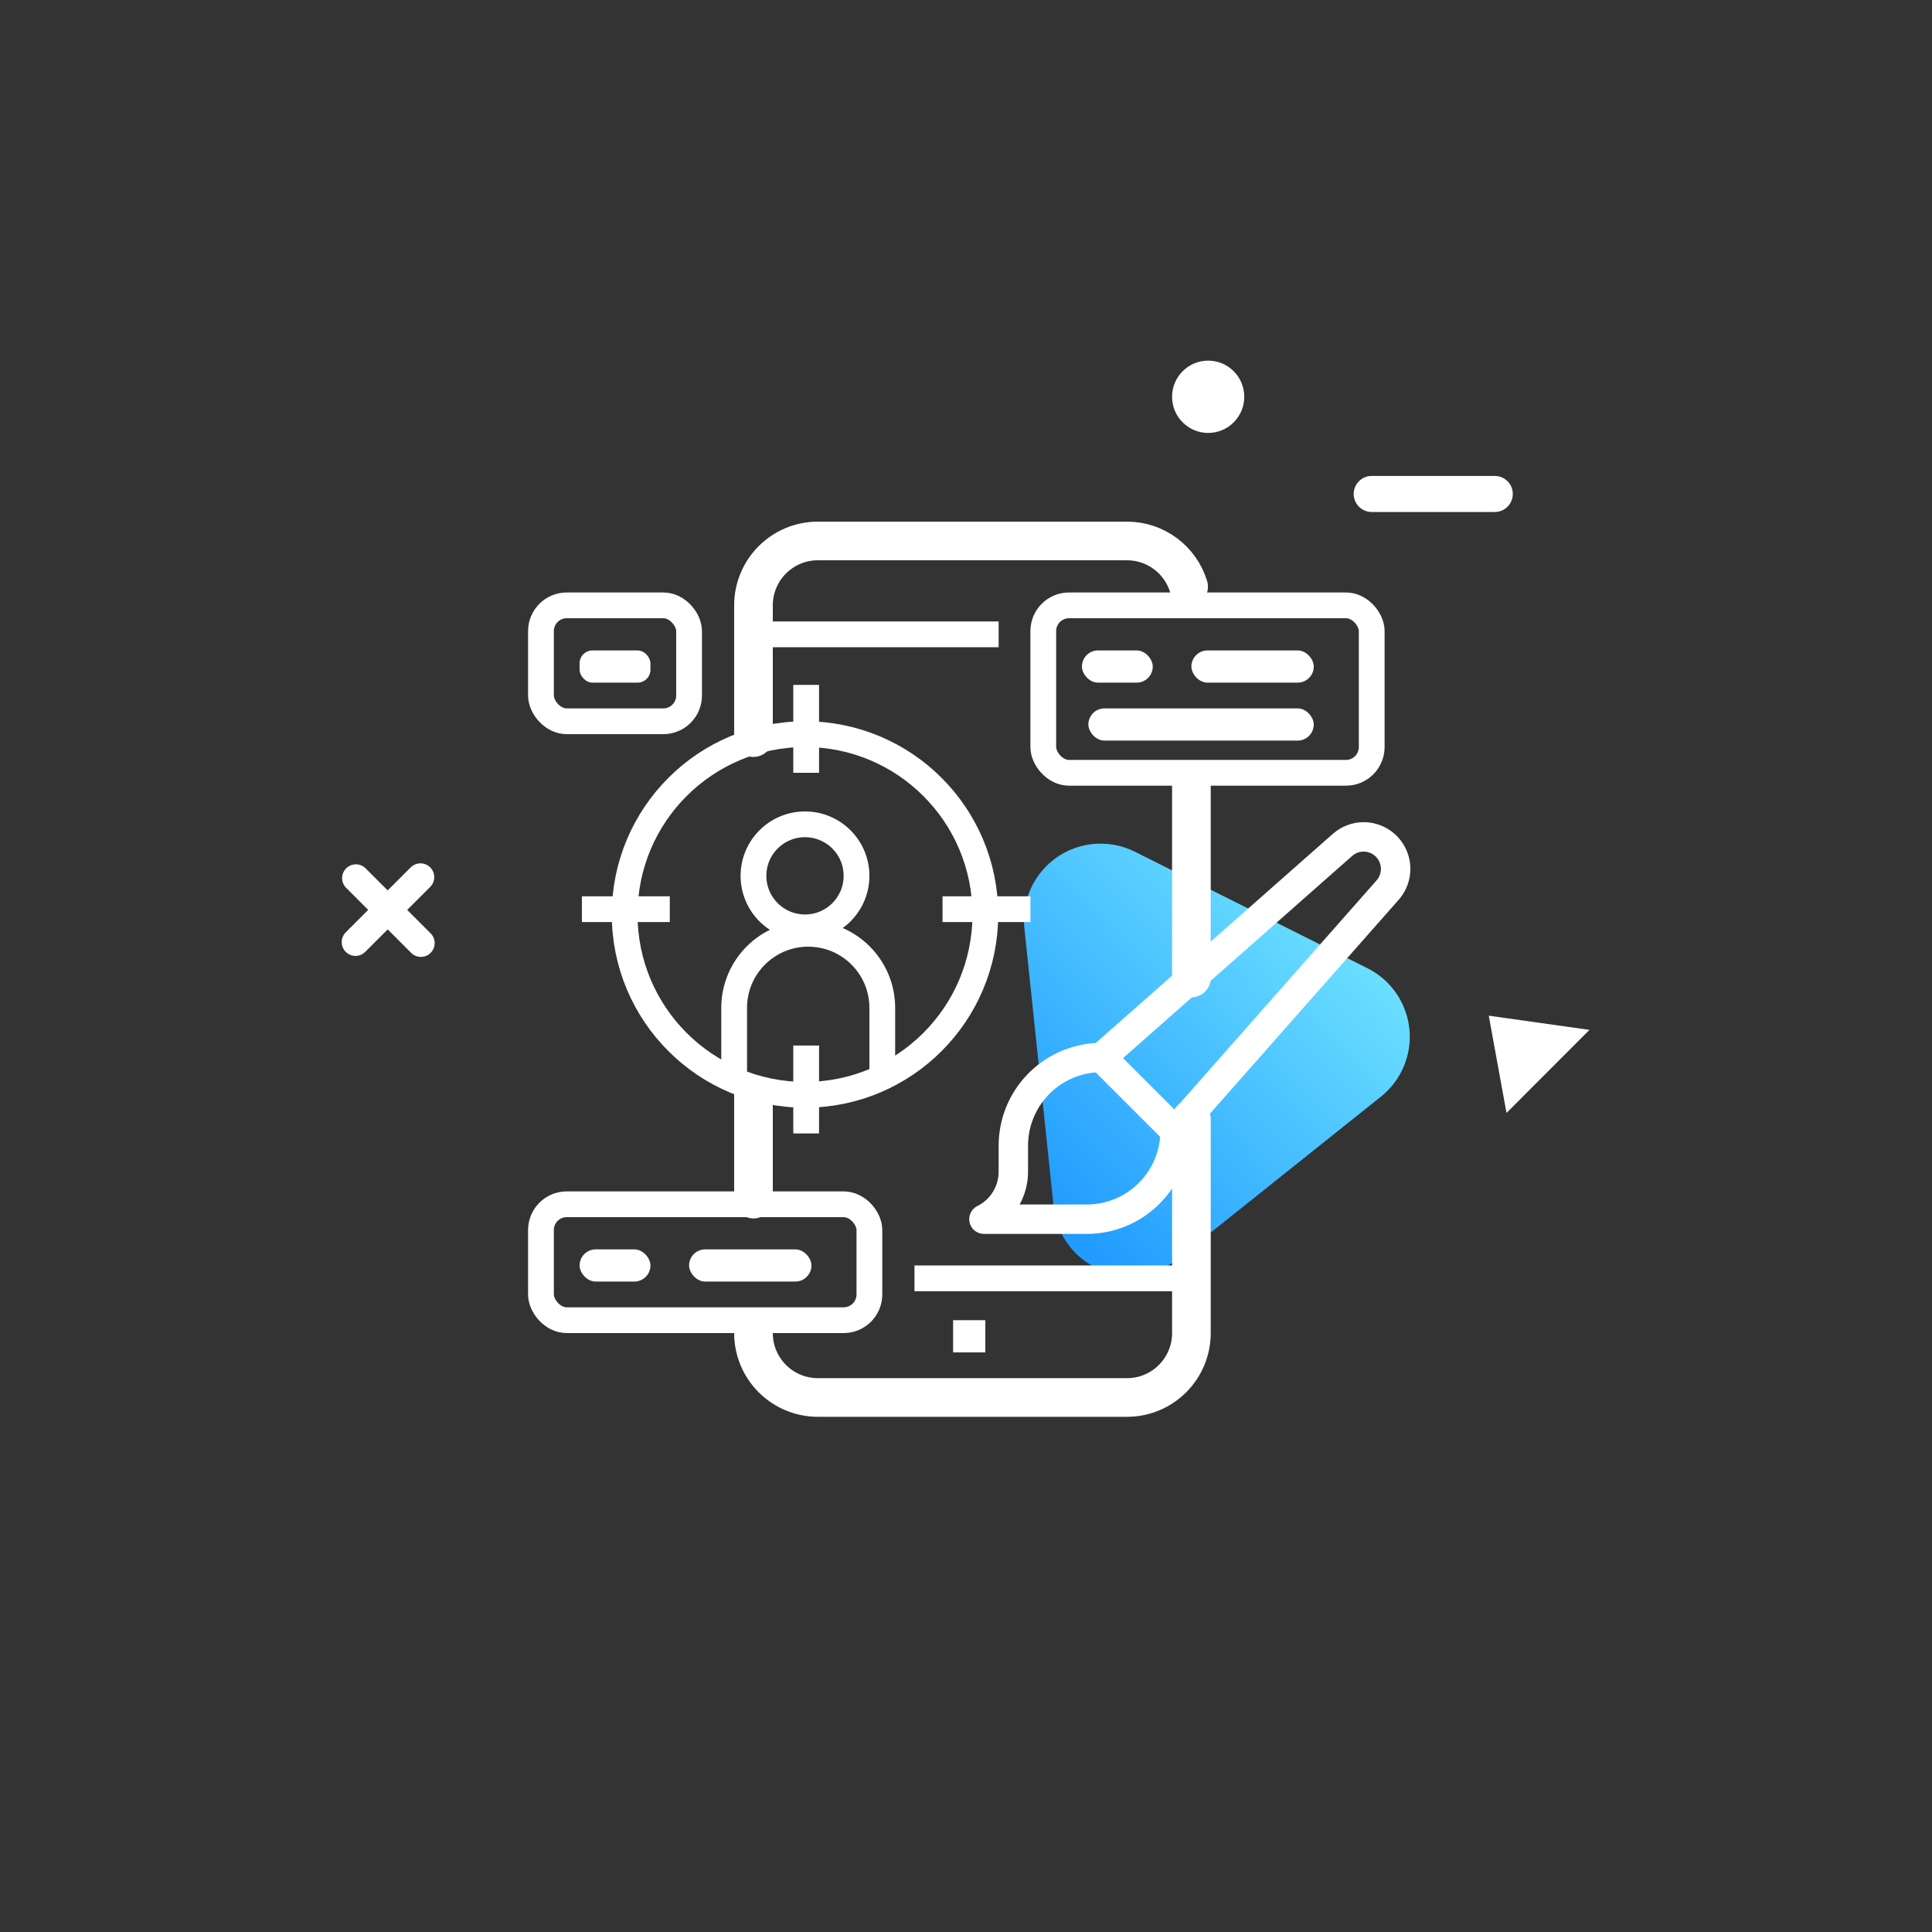 <?xml version="1.0" encoding="UTF-8"?>
<svg width="300px" height="300px" viewBox="0 0 300 300" version="1.1" xmlns="http://www.w3.org/2000/svg" xmlns:xlink="http://www.w3.org/1999/xlink">
    <rect x="0" y="0" width="300" height="300" fill="#333333" stroke="none"/>
    <!-- Generator: Sketch 52.5 (67469) - http://www.bohemiancoding.com/sketch -->
    <title>App UI UX</title>
    <desc>Created with Sketch.</desc>
    <defs>
        <linearGradient x1="86.549%" y1="7.923%" x2="12.477%" y2="87.799%" id="linearGradient-1">
            <stop stop-color="#75E9FF" offset="0%"></stop>
            <stop stop-color="#219BFF" offset="100%"></stop>
        </linearGradient>
    </defs>
    <g id="app-ui-ux" stroke="none" stroke-width="1" fill="none" fill-rule="evenodd">
        <path class="linebox3" d="M214.432,170.285 L182.876,195.483 C177.74,199.583 170.252,198.745 166.151,193.609 C164.733,191.833 163.853,189.688 163.615,187.427 L159.066,144.144 C158.379,137.608 163.121,131.752 169.657,131.065 C171.917,130.828 174.199,131.242 176.231,132.26 L212.336,150.346 C218.212,153.29 220.59,160.439 217.646,166.316 C216.875,167.856 215.778,169.21 214.432,170.285 Z" id="Rectangle" fill="url(#linearGradient-1)" fill-rule="nonzero"></path>
        <ellipse class="linebox3" id="Oval" fill="#FFFFFF" fill-rule="nonzero" cx="187.605" cy="61.613" rx="5.605" ry="5.613"></ellipse>
        <path class="linebox3" d="M213,76.702 L232.106,76.702" id="Path-3" stroke="#FFFFFF" stroke-width="5.6" stroke-linecap="round" stroke-linejoin="round" fill-rule="nonzero"></path>
        <polygon class="linebox3" id="Path-4" fill="#FFFFFF" fill-rule="nonzero" transform="translate(235.91, 161.91) rotate(-45) translate(-235.91, -161.91) " points="235.529 155.596 226.795 168.223 245.024 168.209"></polygon>
        <g id="Group-2" transform="translate(54, 136)" fill-rule="nonzero" stroke="#FFFFFF" stroke-linecap="round" stroke-linejoin="round" stroke-width="4.282">
            <path class="linebox3" d="M-0.888,5.246 L13.381,5.246" id="Path-3" transform="translate(6.246, 5.246) rotate(-45) translate(-6.246, -5.246) "></path>
            <path class="linebox3" d="M-0.827,5.4 L13.446,5.4" id="Path-3" transform="translate(6.31, 5.4) rotate(-315) translate(-6.31, -5.4) "></path>
        </g>
        <circle class="linebox3" id="Oval" stroke="#FFFFFF" stroke-width="4" fill-rule="nonzero" cx="125" cy="142" r="28"></circle>
        <path class="linebox3" d="M125.181,106.349 L125.181,120" id="Path-20" stroke="#FFFFFF" stroke-width="4" fill-rule="nonzero"></path>
        <path class="linebox3" d="M125.181,162.349 L125.181,176" id="Path-20" stroke="#FFFFFF" stroke-width="4" fill-rule="nonzero"></path>
        <path class="linebox3" d="M153.181,134.349 L153.181,148" id="Path-20" stroke="#FFFFFF" stroke-width="4" fill-rule="nonzero" transform="translate(153.181, 141.174) rotate(-270) translate(-153.181, -141.174) "></path>
        <path class="linebox3" d="M97.181,134.349 L97.181,148" id="Path-20" stroke="#FFFFFF" stroke-width="4" fill-rule="nonzero" transform="translate(97.181, 141.174) rotate(-270) translate(-97.181, -141.174) "></path>
        <g id="Group" transform="translate(114, 128)" fill-rule="nonzero" stroke="#FFFFFF" stroke-width="4">
            <circle class="linebox3" id="Oval" cx="11" cy="8" r="8"></circle>
            <path class="linebox3" d="M-1.77635684e-15,40 L-1.77635684e-15,28.5 C-1.77635684e-15,22.149 5.149,17 11.5,17 C17.851,17 23,22.149 23,28.5 L23,39" id="Path"></path>
        </g>
        <rect class="linebox3" id="Rectangle" stroke="#FFFFFF" stroke-width="4" fill-rule="nonzero" x="84" y="94" width="23" height="18" rx="4"></rect>
        <rect class="linebox3" id="Rectangle" fill="#FFFFFF" fill-rule="nonzero" x="90" y="101" width="11" height="5" rx="2"></rect>
        <rect class="linebox3" id="Rectangle" stroke="#FFFFFF" stroke-width="4" fill-rule="nonzero" x="84" y="187" width="51" height="18" rx="4"></rect>
        <rect class="linebox3" id="Rectangle" fill="#FFFFFF" fill-rule="nonzero" x="90" y="194" width="11" height="5" rx="2.5"></rect>
        <rect class="linebox3" id="Rectangle" fill="#FFFFFF" fill-rule="nonzero" x="107" y="194" width="19" height="5" rx="2.5"></rect>
        <rect class="linebox3" id="Rectangle" stroke="#FFFFFF" stroke-width="4" fill-rule="nonzero" x="162" y="94" width="51" height="26" rx="4"></rect>
        <rect class="linebox3" id="Rectangle" fill="#FFFFFF" fill-rule="nonzero" x="168" y="101" width="11" height="5" rx="2.5"></rect>
        <rect class="linebox3" id="Rectangle" fill="#FFFFFF" fill-rule="nonzero" x="185" y="101" width="19" height="5" rx="2.5"></rect>
        <rect class="linebox3" id="Rectangle-Copy" fill="#FFFFFF" fill-rule="nonzero" x="169" y="110" width="35" height="5" rx="2.5"></rect>
        <path class="linebox3" d="M117,186.198 L117,169.97 M117,114.534 L117,94 C117,88.477 121.477,84 127,84 L175,84 C179.512,84 183.325,86.988 184.571,91.093 M185,121.401 C185,129.95 185,139.99 185,151.86 M185,173.748 C185,183.763 185,194.806 185,207 C185,212.523 180.523,217 175,217 L127,217 C121.477,217 117,212.523 117,207 L117,206.804" id="Shape" stroke="#FFFFFF" stroke-width="6" stroke-linecap="round" stroke-linejoin="round" fill-rule="nonzero"></path>
        <path class="linebox3" d="M211.746,127.667 C209.978,127.67 208.273,128.319 206.951,129.493 L170.137,161.962 C161.686,162.446 155.077,169.435 155.067,177.9 L155.067,181.928 C155.076,184.194 153.794,186.268 151.763,187.273 C150.814,187.746 150.316,188.809 150.559,189.841 C150.802,190.872 151.723,191.601 152.783,191.6 L168.767,191.6 C177.232,191.59 184.221,184.981 184.704,176.53 L217.187,139.718 C219.073,137.579 219.531,134.534 218.357,131.936 C217.184,129.337 214.597,127.667 211.746,127.667 Z M168.767,187.033 L158.325,187.033 C159.186,185.47 159.637,183.713 159.633,181.928 L159.633,177.9 C159.641,171.952 164.208,167.003 170.137,166.52 L180.147,176.53 C179.664,182.459 174.715,187.027 168.767,187.033 Z M213.762,136.697 L182.364,172.283 L174.384,164.305 L209.97,132.905 C211.034,131.97 212.641,132.023 213.642,133.024 C214.644,134.026 214.696,135.633 213.762,136.697 Z" id="Shape" fill="#FFFFFF" fill-rule="nonzero"></path>
        <path class="linebox3" d="M120,98.5 L155.068,98.5" id="Path-21" stroke="#FFFFFF" stroke-width="4" fill-rule="nonzero"></path>
        <path class="linebox3" d="M142,198.5 L184.059,198.5" id="Path-21-Copy" stroke="#FFFFFF" stroke-width="4" fill-rule="nonzero"></path>
        <rect class="linebox3" id="Rectangle" fill="#FFFFFF" fill-rule="nonzero" x="148" y="205" width="5" height="5"></rect>
    </g>
</svg>